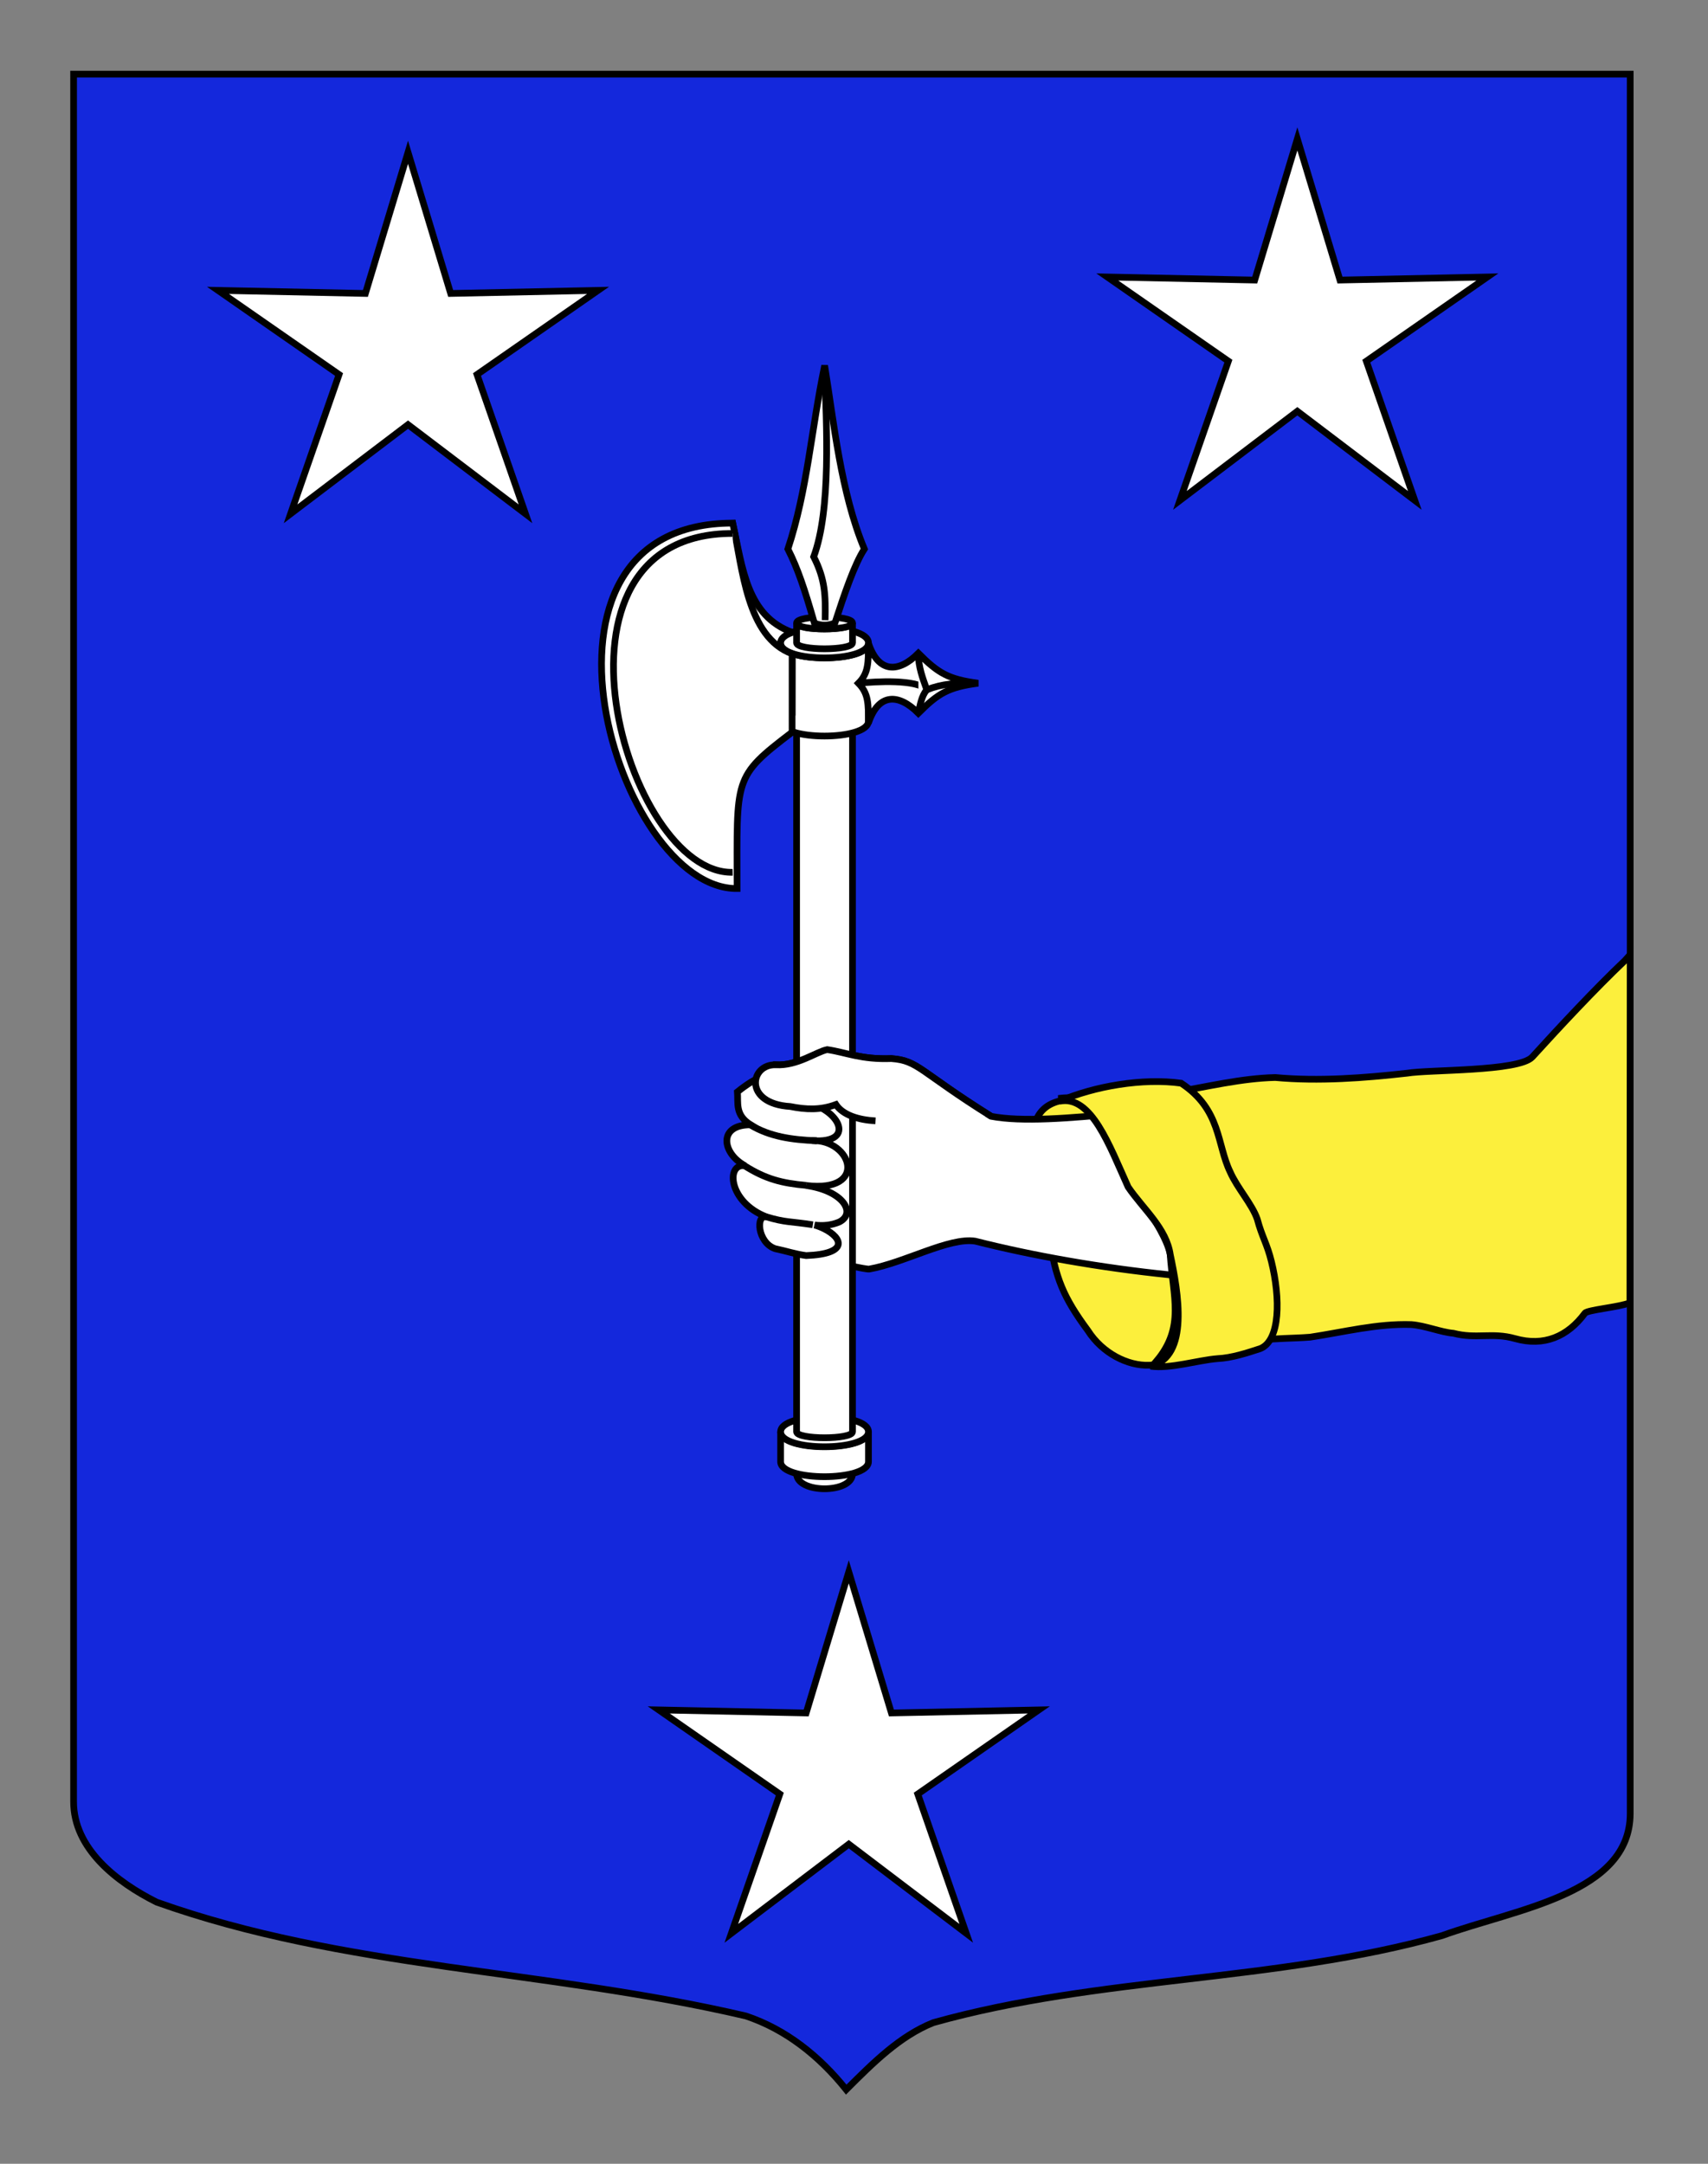 <?xml version="1.0" encoding="utf-8"?>
<!-- Generator: Adobe Illustrator 15.1.0, SVG Export Plug-In . SVG Version: 6.00 Build 0)  -->
<!DOCTYPE svg PUBLIC "-//W3C//DTD SVG 1.1//EN" "http://www.w3.org/Graphics/SVG/1.1/DTD/svg11.dtd">
<svg version="1.1" id="Calque_1" xmlns="http://www.w3.org/2000/svg" xmlns:xlink="http://www.w3.org/1999/xlink" x="0px" y="0px"
	 width="255.118px" height="323.149px" viewBox="0 0 255.118 323.149" enable-background="new 0 0 255.118 323.149"
	 xml:space="preserve">
<rect x="0" y="0" width="255.118" height="323.149" fill="#808080" stroke="none"/>
<path fill="#1428DC" stroke="#000000" d="M10.994,11.075c78,0,154.505,0,232.505,0c0,135.583,0,149.083,0,259.75
	c0,12.043-17.099,14.25-28.1,18.25c-25,7-51,6-76,13c-5,2-9,6-13,10c-4-5-9-9-15-11c-30-7-60-7-88-17c-6-3-12.406-8-12.406-15
	C10.994,245.533,10.994,147.45,10.994,11.075z"/>
<polygon fill="#FFFFFF" stroke="#000000" points="60.945,22.746 67.315,43.826 89.327,43.367 71.248,55.935 78.488,76.733 
	60.945,63.418 43.404,76.733 50.646,55.935 32.563,43.367 54.58,43.826 "/>
<polygon fill="#FFFFFF" stroke="#000000" points="193.779,20.746 200.147,41.826 222.161,41.367 204.081,53.935 211.322,74.733 
	193.779,61.418 176.238,74.733 183.479,53.935 165.397,41.367 187.414,41.826 "/>
<polygon fill="#FFFFFF" stroke="#000000" points="126.779,234.746 133.147,255.826 155.161,255.367 137.081,267.935 
	144.322,288.733 126.779,275.418 109.238,288.733 116.479,267.935 98.397,255.367 120.414,255.826 "/>
<g id="Dextrochère">
	<path id="path2856" fill="#FCEF3C" stroke="#000000" d="M158.05,164.481c11.911-3.015,18.756,18.852,19.109,32.387
		c0.585,9.431-10.314,8.679-14.673,1.831c-3.584-4.85-4.897-7.863-5.696-13.826C156.315,178.334,150.599,166.568,158.05,164.481z"/>
	<path id="path16951" fill="#FFFFFF" stroke="#000000" d="M115.882,159.023c-1.136,4.584-1.345,4.107-2.167,6.983
		c0.369,0.098,2.093,16.418,3.012,17.386c1.717,1.806,3.957,4.327,5.076,4.566c3.194,0.682,7.6,1.646,8.025,1.572
		c5.229-0.911,11.941-4.778,15.83-4.172c17.126,4.336,40.421,7.2,59.288,5.619l-14.255-26.348
		c-14.358-0.186-33.487,3.829-42.64,2.088c-10.789-6.75-10.863-8.317-14.906-8.623c-4.542,0.169-6.644-0.902-9.584-1.342
		C121.906,157.086,119.09,159.211,115.882,159.023z"/>
	<g id="layer4">
		<g id="g9228" transform="matrix(-1,0,0,1,649.256,-202.769)">
			<g id="g9059">
				<path id="path2397" fill="#FFFFFF" stroke="#000000" d="M521.921,419.878c0,1.191,8.35,1.207,8.35,0.014v2.953
					c0,3.02-8.35,3.02-8.35,0V419.878z"/>
				<path id="path2381" fill="#FFFFFF" stroke="#000000" d="M519.536,416.575c0,0.486,0,2.998,0,4.484
					c0,1.49,3.279,2.244,6.56,2.246c3.281,0.002,6.561-0.744,6.561-2.236c0-1.479,0-4.062,0-4.514c0,1.492-3.279,2.24-6.561,2.24
					C522.816,418.794,519.536,418.067,519.536,416.575z"/>
				<path id="path2371" fill="#FFFFFF" stroke="#000000" d="M519.536,416.596c0,2.982,13.12,2.99,13.12,0.004
					C532.656,413.631,519.536,413.624,519.536,416.596z"/>
				<path id="path6300" fill="#FFFFFF" stroke="#000000" d="M521.921,310.12c0,1.193,8.35,1.193,8.35,0v106.476
					c0,1.193-8.35,1.193-8.35,0V310.12z"/>
				<path id="path2400" fill="#FFFFFF" stroke="#000000" d="M519.536,298.808c0,0.486,0,10.155,0,11.643
					c0,1.49,3.279,2.244,6.56,2.245c3.28,0.002,6.561-0.743,6.561-2.236c0-1.478,0-11.219,0-11.671c0,1.493-3.28,2.241-6.561,2.24
					C522.816,301.026,519.536,300.299,519.536,298.808z"/>
				<path id="path3233" fill="#FFFFFF" stroke="#000000" d="M530.915,297.218c6.805-2.496,7.4-9.574,8.897-16.322
					c6.281,0-1.43,32.825-8.872,28.45L530.915,297.218z"/>
				<path id="path2402" fill="#FFFFFF" stroke="#000000" d="M519.536,298.785c0,2.982,13.12,2.99,13.12,0.003
					C532.656,295.819,519.536,295.813,519.536,298.785z"/>
				<path id="path2404" fill="#FFFFFF" stroke="#000000" d="M521.921,295.796c0,1.193,8.347,1.205,8.347,0.013l0.002,2.961
					c0,1.192-8.35,1.192-8.35,0L521.921,295.796z"/>
				<path id="path8355" fill="#FFFFFF" stroke="#000000" d="M521.921,295.806c0,1.193,8.35,1.201,8.35,0.003
					S521.921,294.613,521.921,295.806z"/>
				<g id="g2247" transform="translate(142.025,265.179)">
					<path id="path2249" fill="#FFFFFF" stroke="#000000" d="M361.125,39.627c4.464-0.597,5.955-1.491,8.937-4.474
						c2.982,2.982,5.964,2.969,7.455-1.504c0,2.979,0,4.492,1.49,5.978c-1.49,1.54-1.49,2.97-1.49,5.95
						c-1.491-4.473-4.473-4.459-7.455-1.478C367.08,41.118,365.589,40.224,361.125,39.627z"/>
					<path id="path2251" fill="#FFFFFF" stroke="#000000" d="M378.965,39.627c-2.537-0.271-8.687-0.612-10.165,0.971
						c-2.366-0.902-4.337-1.041-7.675-0.971"/>
				</g>
				<path id="path3225" fill="#FFFFFF" stroke="#000000" d="M530.94,300.408c6.805-2.495,7.376-12.765,8.873-19.513
					c33.791,0,17.326,54.706-0.649,54.572c-0.009-16.601,0.649-16.584-8.222-23.345L530.94,300.408z"/>
				<path id="path3227" fill="#FFFFFF" stroke="#000000" d="M539.82,333.045c15.992,0.34,30.41-50.658-0.002-50.605"/>
				<path id="path6148" fill="#FFFFFF" stroke="#000000" d="M527.62,295.806c1.465-5.105,2.49-8.166,3.954-11.045
					c-2.928-8.863-3.441-17.543-5.492-27.398c-1.391,8.495-2.395,18.903-5.932,27.398c1.465,2.258,2.93,6.56,4.394,11.045
					C525.5,296.227,526.693,296.244,527.62,295.806z"/>
				<path id="path6150" fill="#FFFFFF" stroke="#000000" d="M526.01,295.39c-0.069-3.637-0.05-6.01,1.708-9.471
					c-2.622-7.097-1.923-19.371-1.623-28.277"/>
			</g>
			<path id="path9226" fill="#FFFFFF" stroke="#000000" d="M512.081,300.411c0,2.006-0.657,3.67-1.256,5.365
				c0.799,0.972,0.973,2.227,1.249,3.435"/>
		</g>
	</g>
	<g id="g2826" transform="matrix(0.994,0.106,-0.106,0.994,38.427,-34.72)">
		<g id="g2850" transform="matrix(0.993,-0.118,0.118,0.993,-34.331,36.855)">
			<path id="path15830" fill="#FFFFFF" stroke="#000000" d="M115.094,163.058c-2.753,0.447-4.264,0.743-7.295,3.103
				c0.122,1.686-0.441,3.423,1.92,4.949c-4.883-0.087-4.372,4.155-0.927,6.094c-2.888-0.412-2.557,5.426,3.136,7.694
				c-1.659-0.419-1.401,3.81,1.209,4.754c1.809,0.405,2.969,0.849,4.645,1.093c6.373-0.174,5.482-2.566,2.737-3.97
				c-0.435-0.222-0.917-0.42-1.423-0.579c1.28,0.174,2.483,0.064,3.672-0.405c2.597-1.257,0.764-4.639-4.855-5.517
				c9.374,1.242,6.889-6.864,0.91-6.691c7.16,0.603,3.75-5.266-1.388-5.736l-2.871-1.289L115.094,163.058z"/>
			<path id="path22348" fill="#FFFFFF" stroke="#000000" d="M109.658,171.115c2.898,1.786,6.154,2.308,9.896,2.491"/>
			<path id="path22350" fill="#FFFFFF" stroke="#000000" d="M108.687,177.184c3.158,2.051,5.58,2.708,9.265,3.075"/>
			<path id="path22352" fill="#FFFFFF" stroke="#000000" d="M111.834,184.867c3.003,0.943,3.614,0.71,6.997,1.29"/>
		</g>
	</g>
	<path id="path2832" fill="#FFFFFF" stroke="#000000" d="M148.05,166.718c-10.79-6.75-10.863-8.317-14.908-8.623
		c-4.541,0.169-6.642-0.902-9.582-1.342c-1.655,0.333-4.472,2.458-7.68,2.271c-3.864-0.131-4.9,5.792,2.156,6.228
		c2.332,0.468,4.519,0.564,6.818-0.295c1.056,1.586,3.391,2.298,5.916,2.438"/>
	<path id="path3634" fill="#FCEF3C" stroke="#000000" d="M243.495,142.579c-0.803,0.89-0.521,0.571-0.803,0.89
		c-4.421,4.196-9.735,9.896-13.835,14.403c-2.06,2.167-15.429,1.855-18.667,2.403c-6.46,0.724-13.206,1.243-19.706,0.646
		c-5.055,0.117-10.095,1.363-15.093,2.208c-4.224-0.16-7.91,1.09-12.11,1.044c-1.653-0.128-2.884-0.402-5.195-0.127
		c7.943,0.787,9.791,9.579,12.949,16.045c1.253,1.716,3.411,5.236,3.753,7.256c0.415,6.362,2.234,10.812-2.021,15.9
		c14.965-3.856,17.302-3.126,22.919-3.546c5.03-0.753,10.015-2.056,15.131-1.882c2.054,0.158,4.438,1.152,6.265,1.296
		c3.451,0.896,5.766-0.173,9.209,0.796c4.334,1.227,7.855-0.294,10.445-3.791c0.354-0.496,5.028-0.885,6.717-1.546L243.495,142.579z
		"/>
	<path id="path2860" fill="#FCEF3C" stroke="#000000" d="M158.257,164.464c4.744-0.98,7.447,6.627,10.247,12.808
		c2.293,3.352,5.716,6.14,6.299,10.129c1.184,5.589,2.905,15.211-2.939,16.635c2.913,0.423,7.015-0.89,10.007-1.132
		c2.098-0.092,4.463-0.869,6.384-1.5c2.984-1.223,3.004-7.535,1.651-13.003c-0.646-2.654-1.41-3.686-2.111-6.323
		c-0.776-2.248-3-4.656-4.047-7.049c-2.005-4.1-1.331-9.313-7.322-13.258C170.685,160.973,163.492,162.205,158.257,164.464z"/>
</g>
</svg>
